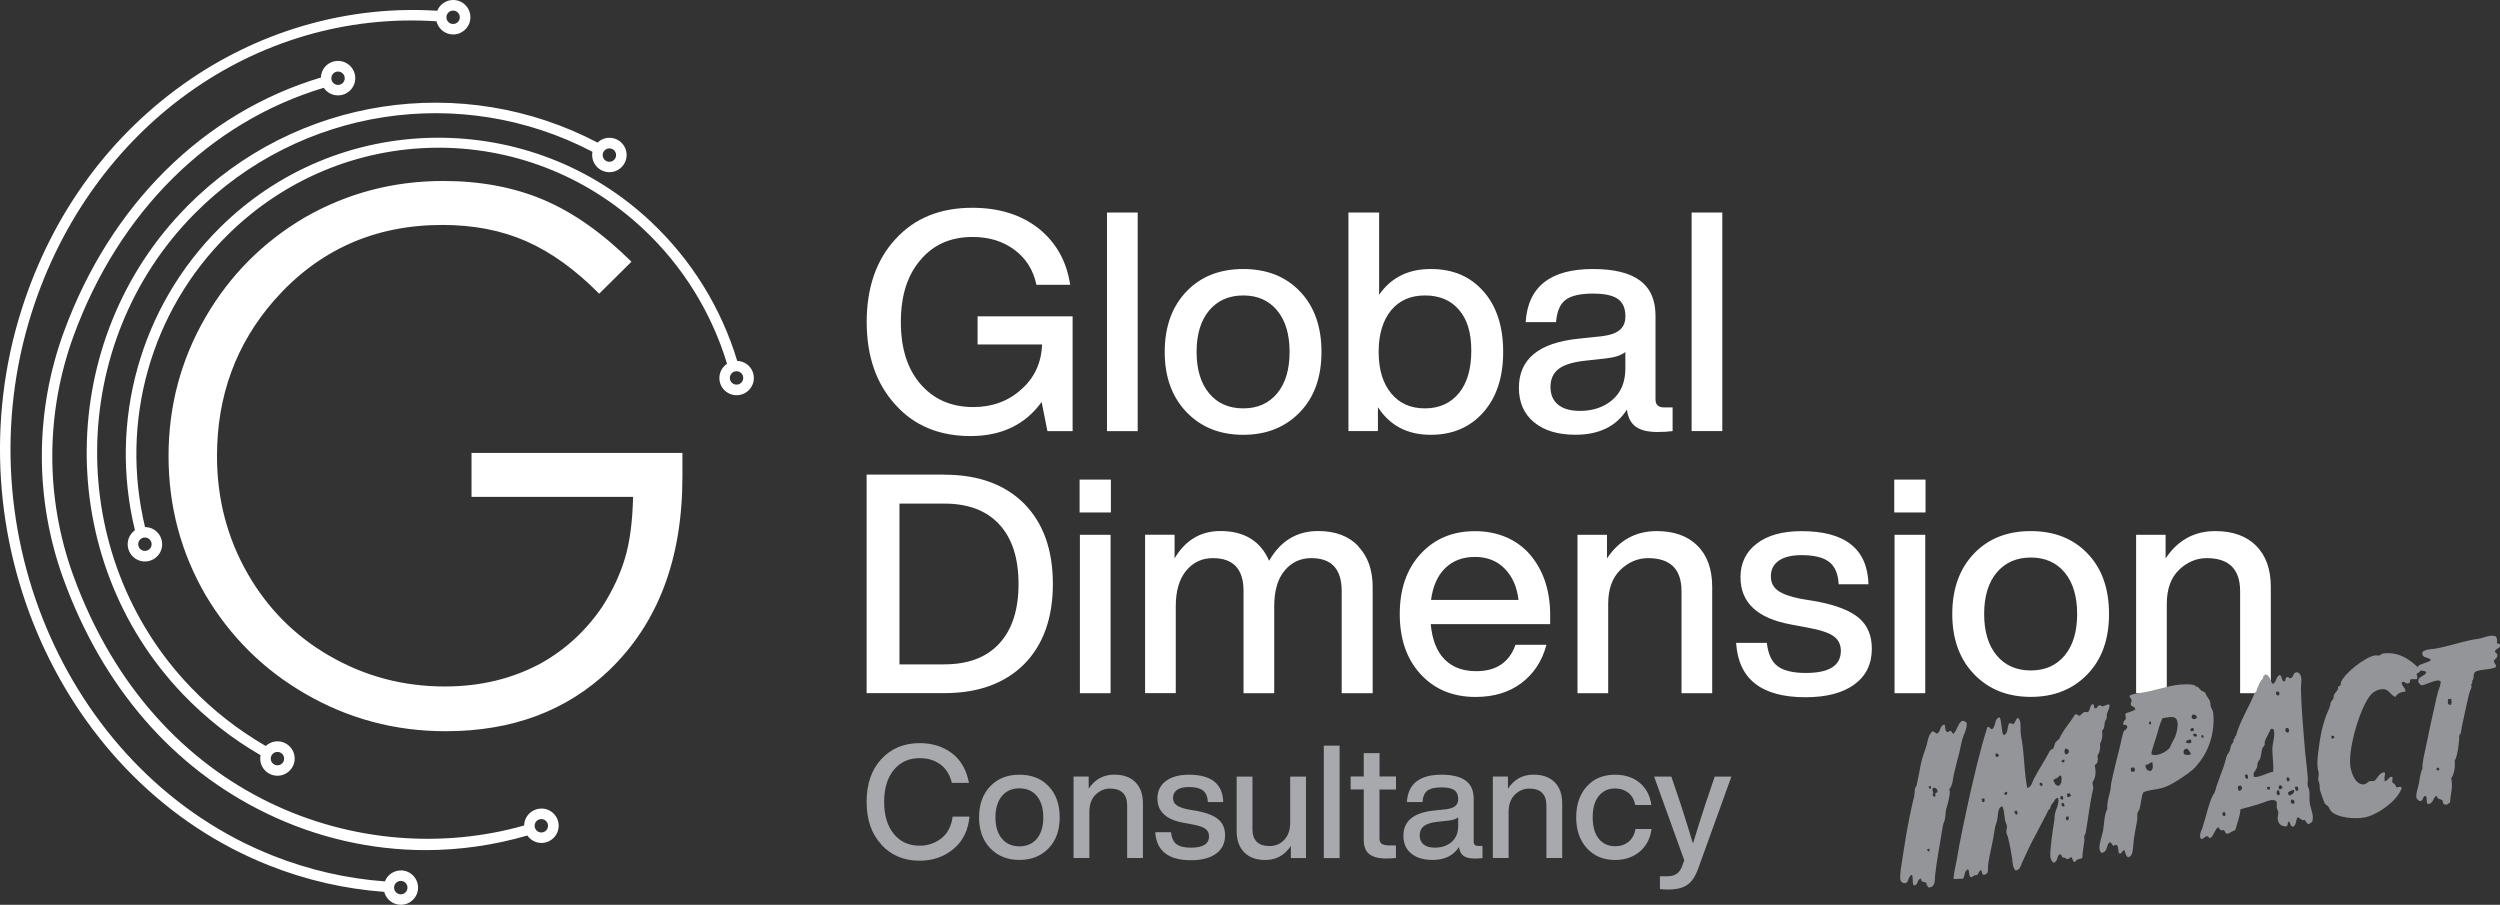 <?xml version="1.0" encoding="UTF-8"?>
<svg xmlns="http://www.w3.org/2000/svg" id="uuid-4f451ca6-2858-48ce-8292-415a9fa28bae" data-name="Layer 2" viewBox="0 0 418 151.28">
  <rect x="0" y="0" width="418" height="151.28" fill="#333333" stroke="none"/>
  <defs>
    <style>
      .uuid-05bc9f98-68a2-4b60-8a9c-43167c717a9b {
        fill: #fff;
      }

      .uuid-775ba215-6898-43e8-80ba-cc1fd3de7e07 {
        fill: #939598;
      }

      .uuid-8063a554-9609-4aa8-80fd-bf3fe3291420 {
        fill: #a7a9ac;
      }

      .uuid-2899487a-f705-43d3-82a4-3d4fb494d669 {
        isolation: isolate;
      }
    </style>
  </defs>
  <g id="uuid-bcbfdbc8-9143-48ac-a412-e6c1affe66b0" data-name="Layer 2">
    <g id="uuid-d6a807a9-b118-42f0-a079-0156686b17dc" data-name="Layer 1-2">
      <g>
        <g>
          <path class="uuid-8063a554-9609-4aa8-80fd-bf3fe3291420" d="m147.38,141.22c-1.65-1.76-2.48-4.14-2.48-7.15s.82-5.38,2.46-7.15c1.64-1.78,3.77-2.67,6.41-2.67,2.08,0,3.86.55,5.36,1.66,1.5,1.13,2.46,2.79,2.88,4.99h-2.85c-.35-1.37-1-2.41-1.94-3.1-.94-.69-2.09-1.04-3.45-1.04-1.81,0-3.26.66-4.33,1.97s-1.61,3.09-1.61,5.35.54,4.03,1.61,5.35c1.07,1.31,2.52,1.97,4.33,1.97,1.36,0,2.57-.41,3.64-1.24,1.04-.83,1.66-2.03,1.87-3.62h2.82c-.23,2.34-1.14,4.15-2.72,5.44-1.57,1.29-3.44,1.93-5.62,1.93-2.62,0-4.75-.89-6.39-2.67v-.02Z"></path>
          <path class="uuid-8063a554-9609-4aa8-80fd-bf3fe3291420" d="m170.45,143.78c-2.01,0-3.63-.65-4.88-1.95s-1.87-3.03-1.87-5.17.62-3.9,1.87-5.2c1.23-1.29,2.86-1.93,4.88-1.93s3.65.64,4.88,1.93c1.23,1.28,1.85,3.02,1.85,5.2s-.62,3.89-1.85,5.17c-1.25,1.3-2.88,1.95-4.88,1.95Zm2.92-3.56c.71-.86,1.07-2.05,1.07-3.56s-.36-2.7-1.07-3.56-1.69-1.29-2.92-1.29-2.21.43-2.93,1.29c-.72.86-1.08,2.05-1.08,3.56s.36,2.7,1.08,3.56,1.7,1.29,2.93,1.29,2.2-.43,2.92-1.29Z"></path>
          <path class="uuid-8063a554-9609-4aa8-80fd-bf3fe3291420" d="m189.83,130.78c.84.84,1.27,2.02,1.27,3.55v9.13h-2.64v-8.76c0-1.9-.96-2.85-2.88-2.85-.88,0-1.67.33-2.38,1-.7.69-1.06,1.66-1.06,2.93v7.68h-2.64v-13.62h2.53v2.03c1.04-1.57,2.46-2.35,4.28-2.35,1.5,0,2.67.42,3.51,1.25h.01Z"></path>
          <path class="uuid-8063a554-9609-4aa8-80fd-bf3fe3291420" d="m193.15,139.14h2.64c.11.95.41,1.62.92,2.01s1.32.58,2.43.58c2.01,0,3.01-.63,3.01-1.9,0-.55-.21-.97-.63-1.27s-1.18-.55-2.27-.74l-1.4-.26c-2.89-.53-4.33-1.88-4.33-4.07,0-1.21.47-2.18,1.4-2.89s2.22-1.07,3.85-1.07c3.75,0,5.67,1.52,5.75,4.57h-2.56c-.05-.91-.33-1.56-.84-1.94s-1.29-.57-2.35-.57c-.84,0-1.5.16-1.95.47s-.69.77-.69,1.35c0,.53.2.94.61,1.23s1.05.52,1.93.7l1.43.24c1.67.32,2.88.79,3.62,1.43.74.63,1.11,1.51,1.11,2.64,0,1.32-.5,2.35-1.5,3.08s-2.4,1.1-4.2,1.1c-3.78,0-5.77-1.56-5.97-4.67v-.02Z"></path>
          <path class="uuid-8063a554-9609-4aa8-80fd-bf3fe3291420" d="m215.72,129.85h2.64v13.62h-2.53v-2.03c-1.04,1.57-2.46,2.35-4.28,2.35-1.5,0-2.67-.42-3.51-1.27s-1.27-2.02-1.27-3.54v-9.13h2.64v8.76c0,1.9.96,2.85,2.88,2.85.97,0,1.78-.35,2.44-1.04.66-.7.99-1.66.99-2.89v-7.68h0Z"></path>
          <path class="uuid-8063a554-9609-4aa8-80fd-bf3fe3291420" d="m221.34,143.47v-18.8h2.64v18.8h-2.64Z"></path>
          <path class="uuid-8063a554-9609-4aa8-80fd-bf3fe3291420" d="m233.4,132.01h-2.75v8.18c0,.4.12.7.36.88.24.18.64.28,1.2.28h1.19v2.11c-.58.05-1.12.08-1.61.08-1.28,0-2.23-.25-2.85-.74s-.92-1.28-.92-2.38v-8.42h-2.19v-2.17h2.19v-3.91h2.64v3.91h2.75v2.17h0Z"></path>
          <path class="uuid-8063a554-9609-4aa8-80fd-bf3fe3291420" d="m247.87,141.44v2.03c-.39.05-.82.08-1.29.08-.84,0-1.47-.15-1.89-.46-.41-.31-.66-.8-.75-1.47-.92,1.44-2.39,2.16-4.43,2.16-1.5,0-2.68-.36-3.55-1.07-.87-.71-1.31-1.7-1.31-2.97,0-2.46,1.71-3.87,5.12-4.22l2.01-.21c.7-.09,1.22-.27,1.54-.54.33-.27.49-.66.49-1.17,0-.69-.22-1.18-.65-1.49-.43-.31-1.15-.46-2.15-.46-1.09,0-1.87.18-2.35.54-.48.36-.75,1-.82,1.91h-2.61c.19-3.04,2.12-4.57,5.78-4.57s5.39,1.34,5.39,4.01v7.21c0,.46.25.69.74.69h.74-.01Zm-5.17-.66c.74-.63,1.11-1.53,1.11-2.69v-1.43c-.33.28-.9.47-1.69.55l-1.9.21c-1.02.12-1.75.37-2.19.73s-.66.87-.66,1.52.22,1.16.65,1.52,1.06.54,1.89.54c1.13,0,2.06-.32,2.8-.95h0Z"></path>
          <path class="uuid-8063a554-9609-4aa8-80fd-bf3fe3291420" d="m259.93,130.78c.84.84,1.27,2.02,1.27,3.55v9.13h-2.64v-8.76c0-1.9-.96-2.85-2.88-2.85-.88,0-1.67.33-2.38,1-.7.69-1.06,1.66-1.06,2.93v7.68h-2.64v-13.62h2.53v2.03c1.04-1.57,2.46-2.35,4.28-2.35,1.5,0,2.67.42,3.51,1.25h.01Z"></path>
          <path class="uuid-8063a554-9609-4aa8-80fd-bf3fe3291420" d="m265.34,141.83c-1.2-1.3-1.8-3.03-1.8-5.17s.6-3.9,1.8-5.2c1.18-1.29,2.75-1.93,4.7-1.93,1.67,0,3.05.46,4.13,1.37s1.73,2.15,1.94,3.7h-2.69c-.18-.9-.57-1.58-1.17-2.06-.61-.47-1.34-.71-2.2-.71-1.14,0-2.05.42-2.73,1.25-.68.84-1.02,2.03-1.02,3.58s.34,2.74,1.02,3.58,1.59,1.25,2.73,1.25c.88,0,1.63-.25,2.24-.74s1-1.21,1.16-2.14h2.69c-.21,1.58-.87,2.84-1.98,3.78-1.11.93-2.48,1.4-4.12,1.4-1.94,0-3.5-.65-4.7-1.95h0Z"></path>
          <path class="uuid-8063a554-9609-4aa8-80fd-bf3fe3291420" d="m286.69,129.85h2.8l-5.54,15.34c-.46,1.3-1.06,2.22-1.82,2.75s-1.83.79-3.22.79c-.47,0-.93-.03-1.37-.08v-2.14h1.32c1.18,0,1.97-.55,2.38-1.64.04-.11.09-.27.17-.5.08-.23.14-.4.2-.53l-5.04-13.99h2.88l1.58,4.67c.84,2.6,1.52,4.78,2.03,6.52.69-2.23,1.37-4.41,2.06-6.52l1.58-4.67h0Z"></path>
        </g>
        <path class="uuid-05bc9f98-68a2-4b60-8a9c-43167c717a9b" d="m163.43,52.89h15.91v19.19h-4.21l-.97-4.87c-2.74,3.8-6.71,5.7-11.91,5.7s-9.46-1.76-12.57-5.28c-3.18-3.49-4.77-8.09-4.77-13.8s1.61-10.4,4.82-13.86c3.18-3.49,7.46-5.23,12.83-5.23,4.48,0,8.19,1.16,11.14,3.49,2.91,2.36,4.65,5.49,5.23,9.39h-5.64c-.51-2.46-1.74-4.41-3.67-5.85s-4.27-2.15-7-2.15c-3.66,0-6.57,1.28-8.72,3.85-2.19,2.53-3.28,5.99-3.28,10.37s1.09,7.83,3.28,10.37c2.22,2.57,5.17,3.85,8.83,3.85,3.18,0,5.87-.99,8.06-2.98,2.19-1.95,3.34-4.45,3.44-7.49h-10.78v-4.67l-.02-.03Zm21.66,19.19v-36.54h5.13v36.54h-5.13Zm22.78.62c-3.9,0-7.06-1.27-9.49-3.8-2.43-2.53-3.64-5.88-3.64-10.06s1.21-7.58,3.64-10.11c2.39-2.5,5.56-3.75,9.49-3.75s7.1,1.25,9.49,3.75,3.59,5.87,3.59,10.11-1.2,7.56-3.59,10.06c-2.43,2.53-5.59,3.8-9.49,3.8Zm5.67-6.93c1.39-1.68,2.08-3.99,2.08-6.93s-.69-5.25-2.08-6.93-3.28-2.51-5.67-2.51-4.29.84-5.7,2.51c-1.4,1.68-2.1,3.99-2.1,6.93s.7,5.25,2.1,6.93c1.4,1.68,3.3,2.51,5.7,2.51s4.28-.84,5.67-2.51Zm34.51-17.04c2.19,2.5,3.28,5.87,3.28,10.11s-1.1,7.56-3.28,10.06c-2.22,2.53-5.17,3.8-8.83,3.8-3.9,0-6.84-1.54-8.83-4.62v4h-4.93v-36.54h5.13v13.75c1.98-2.87,4.86-4.31,8.62-4.31s6.64,1.25,8.83,3.75h0Zm-9.8,19.55c2.39,0,4.29-.85,5.7-2.57,1.37-1.68,2.05-4.04,2.05-7.08s-.68-5.22-2.05-6.82c-1.37-1.61-3.27-2.41-5.7-2.41s-4.24.82-5.64,2.46c-1.4,1.71-2.1,4.04-2.1,6.98s.7,5.25,2.1,6.93c1.37,1.68,3.25,2.51,5.64,2.51Zm41.41-.15v3.95c-.75.1-1.59.15-2.51.15-1.64,0-2.86-.3-3.67-.9s-1.29-1.55-1.46-2.85c-1.78,2.81-4.65,4.21-8.62,4.21-2.91,0-5.21-.69-6.9-2.08s-2.54-3.31-2.54-5.77c0-4.79,3.32-7.53,9.96-8.21l3.9-.41c1.37-.17,2.37-.52,3-1.05s.95-1.29.95-2.28c0-1.33-.42-2.3-1.26-2.9-.84-.6-2.23-.9-4.18-.9-2.12,0-3.64.35-4.57,1.05-.92.7-1.45,1.94-1.59,3.72h-5.08c.38-5.92,4.12-8.88,11.24-8.88s10.47,2.6,10.47,7.8v14.01c0,.89.48,1.33,1.44,1.33h1.44-.02Zm-10.06-1.28c1.44-1.23,2.16-2.98,2.16-5.23v-2.77c-.65.55-1.74.91-3.28,1.08l-3.7.41c-1.98.24-3.4.71-4.26,1.41-.85.7-1.28,1.69-1.28,2.95s.42,2.25,1.26,2.95,2.06,1.05,3.67,1.05c2.19,0,4-.62,5.44-1.85h-.01Zm13.24,5.23v-36.54h5.13v36.54h-5.13Zm-124.91,7.29c5.65,0,10.09,1.62,13.34,4.87,3.18,3.25,4.77,7.71,4.77,13.39s-1.59,10.14-4.77,13.39c-3.25,3.25-7.7,4.87-13.34,4.87h-13.03v-36.54h13.03v.02Zm-.05,31.71c4,0,7.07-1.16,9.21-3.49,2.14-2.33,3.21-5.64,3.21-9.95s-1.07-7.63-3.21-9.95c-2.14-2.33-5.21-3.49-9.21-3.49h-7.49v26.89h7.49Zm22.63-25.4v-5.49h5.23v5.49h-5.23Zm.05,30.22v-26.48h5.13v26.48s-5.13,0-5.13,0Zm46.54-24.55c1.61,1.69,2.41,3.96,2.41,6.8v17.75h-5.18v-17.09c0-3.66-1.69-5.49-5.08-5.49-1.81,0-3.3.69-4.46,2.08s-1.74,3.38-1.74,5.98v14.52h-5.13v-17.09c0-3.66-1.71-5.49-5.13-5.49-1.81,0-3.3.7-4.46,2.1s-1.74,3.39-1.74,5.95v14.52h-5.13v-26.48h4.93v3.95c1.81-3.04,4.36-4.57,7.65-4.57,4,0,6.72,1.66,8.16,4.98,1.88-3.32,4.62-4.98,8.21-4.98,2.87,0,5.11.85,6.72,2.54l-.03.02Zm32.08,13.01h-19.96c.24,2.6,1.01,4.56,2.31,5.88s3.06,1.98,5.29,1.98c3.35,0,5.54-1.47,6.57-4.41h5.18c-.72,2.7-2.11,4.83-4.18,6.39s-4.63,2.33-7.67,2.33c-3.8,0-6.86-1.27-9.19-3.8-2.33-2.53-3.49-5.88-3.49-10.06s1.16-7.53,3.49-10.06,5.35-3.8,9.08-3.8,6.98,1.32,9.24,3.95c2.22,2.63,3.34,6,3.34,10.11v1.49h-.01Zm-17.52-9.39c-1.28,1.23-2.08,3.01-2.39,5.34h14.62c-.24-2.15-1-3.89-2.28-5.21s-2.95-1.98-5-1.98-3.67.62-4.95,1.85Zm42.16-3.72c1.64,1.62,2.46,3.93,2.46,6.9v17.75h-5.13v-17.04c0-3.7-1.86-5.54-5.59-5.54-1.71,0-3.25.65-4.62,1.95-1.37,1.33-2.05,3.23-2.05,5.7v14.93h-5.13v-26.48h4.93v3.95c2.02-3.04,4.79-4.57,8.31-4.57,2.91,0,5.18.81,6.82,2.44h0Zm6.47,16.24h5.13c.2,1.85.8,3.15,1.8,3.9s2.57,1.13,4.72,1.13c3.9,0,5.85-1.23,5.85-3.7,0-1.06-.41-1.88-1.23-2.46s-2.29-1.06-4.41-1.44l-2.72-.51c-5.61-1.03-8.42-3.66-8.42-7.9,0-2.36.91-4.23,2.72-5.62s4.31-2.08,7.49-2.08c7.29,0,11.02,2.96,11.19,8.88h-4.98c-.1-1.78-.65-3.04-1.64-3.77-.99-.74-2.51-1.1-4.57-1.1-1.64,0-2.91.31-3.8.92-.89.62-1.33,1.49-1.33,2.62,0,1.03.39,1.82,1.18,2.39.79.57,2.04,1.02,3.75,1.36l2.77.46c3.25.62,5.59,1.54,7.03,2.77,1.44,1.23,2.15,2.94,2.15,5.13,0,2.57-.98,4.56-2.93,5.98-1.95,1.42-4.67,2.13-8.16,2.13-7.36,0-11.22-3.03-11.6-9.08h.01Zm26.43-21.81v-5.49h5.23v5.49h-5.23Zm.05,30.22v-26.48h5.13v26.48h-5.13Zm22.78.62c-3.9,0-7.06-1.27-9.49-3.8-2.43-2.53-3.64-5.88-3.64-10.06s1.21-7.58,3.64-10.11c2.39-2.5,5.56-3.75,9.49-3.75s7.1,1.25,9.49,3.75c2.4,2.5,3.59,5.87,3.59,10.11s-1.2,7.56-3.59,10.06c-2.43,2.53-5.59,3.8-9.49,3.8Zm5.67-6.93c1.39-1.68,2.08-3.99,2.08-6.93s-.69-5.25-2.08-6.93c-1.39-1.68-3.28-2.51-5.67-2.51s-4.29.84-5.7,2.51c-1.4,1.68-2.1,3.99-2.1,6.93s.7,5.25,2.1,6.93,3.3,2.51,5.7,2.51,4.28-.84,5.67-2.51Zm32-18.34c1.64,1.62,2.46,3.93,2.46,6.9v17.75h-5.13v-17.04c0-3.7-1.86-5.54-5.59-5.54-1.71,0-3.25.65-4.62,1.95-1.37,1.33-2.05,3.23-2.05,5.7v14.93h-5.13v-26.48h4.93v3.95c2.02-3.04,4.79-4.57,8.31-4.57,2.91,0,5.18.81,6.82,2.44h0Z"></path>
        <path class="uuid-05bc9f98-68a2-4b60-8a9c-43167c717a9b" d="m105.86,83.08h-27.02v-7.35h35.26v4.01c0,13.73-4.1,24.52-12.29,32.36-7.12,6.78-16.21,10.16-27.29,10.16-8.47,0-16.3-2.09-23.51-6.28-6.94-4.01-12.47-9.49-16.62-16.45-4.14-7.13-6.21-14.89-6.21-23.27s2.07-16.13,6.21-23.27c4.05-6.95,9.54-12.48,16.48-16.58,7.11-4.1,14.86-6.15,23.24-6.15,6.21,0,11.8,1.05,16.75,3.14,4.95,2.1,9.86,5.55,14.72,10.36l-5.4,5.35c-3.96-4.01-8.02-6.93-12.16-8.76-4.14-1.83-8.83-2.74-14.05-2.74-11.35,0-20.71,4.19-28.1,12.57-6.4,7.31-9.59,16-9.59,26.08,0,7.13,1.71,13.69,5.13,19.66,3.33,5.8,7.84,10.34,13.51,13.64,5.94,3.48,12.43,5.22,19.45,5.22,5.94,0,11.3-1.29,16.08-3.88,4.14-2.32,7.56-5.48,10.27-9.49,1.71-2.67,2.97-5.37,3.78-8.09.81-2.72,1.26-6.13,1.35-10.23h.01Zm-38.84,62.46c-1.22,0-2.25.76-2.67,1.83-6.34-.47-12.6-1.89-18.64-4.27C11.78,129.71-6.36,88.99,5.28,52.32,15.13,21.27,42.72,1.57,72.98,3.56c.31,1.26,1.43,2.2,2.79,2.2,1.59,0,2.88-1.29,2.88-2.88s-1.29-2.88-2.88-2.88c-1.21,0-2.24.75-2.66,1.8-14.37-.92-28.87,3.05-41.12,11.35C18.54,22.27,8.73,35.63,3.6,51.79c-11.91,37.53,6.69,79.22,41.46,92.94,6.21,2.45,12.65,3.91,19.18,4.39.32,1.24,1.44,2.16,2.78,2.16,1.59,0,2.88-1.29,2.88-2.87s-1.29-2.88-2.88-2.88h0ZM75.76,1.77c.62,0,1.12.5,1.12,1.12s-.5,1.12-1.12,1.12-1.12-.5-1.12-1.12.5-1.12,1.12-1.12Zm-8.75,147.76c-.62,0-1.12-.5-1.12-1.12s.5-1.12,1.12-1.12,1.12.5,1.12,1.12-.5,1.12-1.12,1.12Zm23.5-14.33c-1.57,0-2.84,1.26-2.87,2.82-26.94,7.68-61.72-4.06-75.42-41.89-4.67-12.89-4.63-27.1.1-40.02,7.61-20.76,22.76-35.71,41.81-41.43.52.77,1.39,1.27,2.39,1.27,1.59,0,2.88-1.29,2.88-2.88s-1.29-2.88-2.88-2.88-2.81,1.23-2.86,2.77c-19.6,5.87-35.18,21.23-42.98,42.53-4.88,13.31-4.91,27.95-.1,41.23,6.56,18.11,18.31,31.69,33.97,39.27,8.44,4.09,17.52,6.15,26.64,6.15,5.69,0,11.4-.82,16.98-2.44.52.74,1.38,1.24,2.36,1.24,1.59,0,2.88-1.29,2.88-2.88s-1.29-2.87-2.88-2.87h-.02ZM56.52,11.96c.62,0,1.12.5,1.12,1.12s-.5,1.12-1.12,1.12-1.12-.5-1.12-1.12.5-1.12,1.12-1.12Zm33.99,127.23c-.62,0-1.12-.5-1.12-1.12s.5-1.12,1.12-1.12,1.12.5,1.12,1.12-.5,1.12-1.12,1.12Zm32.75-78.86c-2.69-8.88-7.64-16.88-14.44-23.27-9.82-9.24-22.69-14.19-36.21-14.03-13.53.19-26.25,5.52-35.83,15.02-13.33,13.21-18.65,32.39-14.22,50.61-.73.52-1.21,1.37-1.21,2.34,0,1.59,1.29,2.88,2.88,2.88s2.88-1.29,2.88-2.88-1.28-2.87-2.86-2.87c-4.23-17.59.92-36.08,13.78-48.82,19.28-19.11,49.85-19.53,69.6-.95,6.56,6.17,11.33,13.9,13.93,22.46-.77.52-1.28,1.39-1.28,2.39,0,1.59,1.29,2.87,2.88,2.87s2.88-1.29,2.88-2.87-1.23-2.8-2.76-2.86l-.02-.02Zm-97.91,30.66c0,.62-.5,1.12-1.12,1.12s-1.12-.5-1.12-1.12.5-1.12,1.12-1.12,1.12.5,1.12,1.12Zm97.8-26.68c-.62,0-1.12-.5-1.12-1.12s.5-1.12,1.12-1.12,1.12.5,1.12,1.12-.5,1.12-1.12,1.12ZM31.3,34.49c-22.12,22.3-22.44,58.9-.73,81.57,3.86,4.03,8.23,7.45,13,10.21-.04.18-.06.37-.06.56,0,1.59,1.29,2.87,2.88,2.87s2.88-1.29,2.88-2.87-1.29-2.88-2.88-2.88c-.76,0-1.44.3-1.96.78-4.62-2.68-8.86-5.98-12.6-9.89-21.06-21.99-20.74-57.49.71-79.12,17.6-17.75,44.59-21.82,66.52-10.34-.03.17-.05.35-.05.53,0,1.59,1.29,2.88,2.88,2.88s2.88-1.29,2.88-2.88-1.29-2.87-2.88-2.87c-.77,0-1.46.31-1.98.8-22.62-11.85-50.46-7.67-68.61,10.64h0Zm15.09,91.23c.62,0,1.12.5,1.12,1.12s-.5,1.12-1.12,1.12-1.12-.5-1.12-1.12.5-1.12,1.12-1.12ZM101.89,24.81c.62,0,1.12.5,1.12,1.12s-.5,1.12-1.12,1.12-1.12-.5-1.12-1.12.5-1.12,1.12-1.12Z"></path>
        <g class="uuid-2899487a-f705-43d3-82a4-3d4fb494d669">
          <g class="uuid-2899487a-f705-43d3-82a4-3d4fb494d669">
            <path class="uuid-775ba215-6898-43e8-80ba-cc1fd3de7e07" d="m328.08,123.73c-.21.71-.31,1.43-.49,2.13-.29,1.17-.62,2.34-.88,3.5-.21.9-.18,1.88-.8,2.62,0,.06.06.15.07.21.11.69-.21,1.7-.36,2.36-.05.27-.17.51-.23.77-.13.57-.07,1.13-.21,1.7-.05.26-.21.51-.26.78-.18.7-.26,1.39-.37,2.08-.36,2.17-.78,4.35-1,6.53-.08.72.07,1.81-.87,1.96-.06.01-.19,0-.25,0-.17-.29-.35-.36-.35-.78-.42-.19-.9-.02-.85-.7-.75.09-.44,1.03-1.13,1.14l-.12.02c-.08-.11-.11-.27-.13-.4-.06-.34-.02-.7-.07-1.04-.01-.09-.04-.22-.08-.31h-.06c-.59.11-.5,1.28-1.03,1.36-.44.07-.8-.19-.87-.63-.14-.87.26-2.79.39-3.75.34-2.26.72-4.69,1.2-6.92.22-1.03.41-2.05.69-3.09.14-.5.07-1.16.22-1.6.05-.1.16-.19.21-.29.04-.14.24-1.32.32-1.59.21-.87.3-1.75.54-2.62.21-.87.56-1.69.81-2.53.2-.77.32-1.78.94-2.33h.06c.38-.07.43.3.73.35.72-.28.39-1.37,1.29-1.52.07.21.07.44.11.66.02.16.06.41.21.51,0,.06.08.12.14.11.12-.02.26-.17.35-.19h.09c.37-.08.29.39.56.47.57-.41.85-2.06,1.54-2.17.28-.04.54.17.7.37.06.98-.5,1.87-.77,2.78Zm-5.48,18.17l-.37.06.02.12c.03.16.11.3.3.3.01-.13.09-.24.07-.39,0-.03,0-.06-.02-.09Zm.24-10.48l-.37.06.02.13c.03.16.11.3.3.3.01-.13.09-.24.07-.39,0-.03-.01-.06-.02-.09Zm1.09.79c-.06-.38-.3-.5-.69-.5-.08.11-.16.22-.13.37.03.16.08.31.14.46-.07.14-.12.27-.09.43.02.16.2.23.33.27.23-.16.02-.45.12-.63.08-.11.34-.05.36-.19.02-.07-.03-.16-.04-.22Z"></path>
            <path class="uuid-775ba215-6898-43e8-80ba-cc1fd3de7e07" d="m352.69,117.84c.1.62-.34,1.08-.44,1.67-.03.2.03.41-.03.61-.06.2-.2.32-.27.52-.14.5,0,1.15-.49,1.52.12.78.05,1.53-.35,2.23.12.72-.04,1.35-.42,1.99l.05.31c.02.16.06.37-.04.52.07.44-.31.47-.45.78.02.12.04.28.07.41.14.87.02,1.73-.47,2.45l.15.94c-.58,2.4-.82,4.87-1.24,7.27-.1.59-.14.34-.25.65-.07.17.03.6,0,.83-.13.98-.3,1.94-.36,2.94-.45.2-1,.13-1.21.67-.39-.03-.39-.61-.62-.86-.24.13-.33.31-.62.35-.06,0-.1-.02-.16,0-.13-.23-.42-.25-.65-.25-.18-.13-.19-.58-.47-.53-.53.08-.28,1.26-1.09,1.39-.29-.24-.44-.57-.5-.94-.15-.94.44-4.84.62-5.93.09-.46.05-.9.14-1.33.19-.83.7-1.62.56-2.49l-.02-.12c-.07-.02-.13-.01-.19,0-.28.04-.39.38-.54.6-.16.22-.38.44-.5.69-.07.14-.07.39-.14.5-.05.07-.18.09-.23.17-.05.07-.36.73-.46.91-.57,1.05-1.07,2.09-1.64,3.14-.87,1.58-1.63,3.21-2.36,4.83-.21.48-.33,1.14-.95,1.24-.06,0-.1-.01-.16,0-.48-.57-.43-1.31-.54-2-.19-1.19-.39-2.43-.7-3.57-.08-.28-.21-.51-.25-.79-.06-.34.14-.7.09-1.04-.05-.31-.27-.66-.33-1.07-.06-.41-.1-.82-.16-1.22-.05-.34-.12-.72-.29-1.01-.83.2-.69,1.52-.83,2.18-.13.6-.39,1.18-.45,1.77-.26,1.99-.84,3.94-1.1,5.94-.06.62.21,1.34-.59,1.54h-.09c-.41.08-.26-.62-.51-.77-.39.16-.34.66-.7.85-.07-.02-.16,0-.22,0-.31.05-.46.3-.65.33-.38.06-.39-.64-.43-.86-.02-.16-.02-.35-.17-.45-.66.27-.46,1.1-.84,1.58-.52-.05-1.05.07-1.57.03.04-1.13.38-2.21.56-3.32.54-3.26,1.24-6.47,1.94-9.69.94-4.15,1.87-8.34,3.17-12.39.4-.1.44.35.76.36.73-.47.3-1.71,1.25-1.99.16.2.19.42.23.67.09.56.15,1.16.24,1.72.04.22.08.53.35.58.65-.36.46-1.35.78-1.92l.12-.05c.24-.07.4.13.63.15.27-.33.39-.74.66-1.07.31.14.43.48.48.79.09.59,0,1.18.06,1.78.04.44.15.91.21,1.34.37,2.28.37,4.68.74,6.99.04.28.09.56.13.84.71-.15.84-.94,1.11-1.49.83-1.64,1.87-3.12,2.7-4.75.21-.1.27-.3.56-.31l.32-1.01c.23-.17.34-.47.64-.58.65-1.54,1.86-2.76,2.69-4.18.34-.05.45.19.75.26.29-.21.54-.6.92-.66.16-.03.29.02.43.06.47-.27.34-1.27.84-1.35.22-.03.21.29.23.44.04.22.11.27.29.24.34-.05.13-.41.69-.5.22-.04.23.22.45.18.31-.05.6-.26.91-.31.06,0,.16,0,.22,0v.06Zm-20.9,15.64l-.47.08.03.19c.03.19.07.4.32.36l.09-.02c.07-.14.08-.3.05-.46,0-.06-.01-.09-.03-.16Zm1.9-7.51c-.05.07-.06.2-.05.3.01.09.07.25.14.3h.09c.12-.04.28-.09.36-.2-.05-.28-.26-.44-.54-.39Zm1.89,6.42h-.09c-.12.04-.28.09-.35.2l-.03.04c.02.12.1.21.17.29h.06c.22-.04.29-.21.26-.4l-.02-.12Zm1.43,3.13c-.01.13-.1.15-.2.16l.02.12c.04.25.19.36.42.41.08-.11.08-.27.06-.39-.03-.16-.12-.33-.3-.3Zm4.16-4.64h-.06c-.05.08-.1.15-.09.25.03.19.24.28.4.32.08-.08.09-.24.08-.33-.03-.16-.14-.27-.33-.24Zm3.47-1.13c-.12.02-.21-.09-.3-.08h-.06c-.01.52-.87.4-.95.87.23.41.37.93.96.81.46-.36.45-.97.37-1.47l-.02-.12Zm.02,3.33l-.09.05c-.08.08-.09.21-.08.3.02.16.14.3.33.27l.09-.05c.08-.08.06-.2.05-.3-.02-.16-.11-.3-.3-.27Zm.5,1.55c-.03-.19-.06-.41-.31-.37l-.09.02c-.05.07-.09.21-.08.3.03.19.17.29.36.26.06,0,.09-.01.16-.03l-.03-.19Zm0-7.62h-.09c-.12.04-.28.09-.36.2,0,.03-.02.07-.02.1.04.22.3.08.42.19.01-.13.09-.24.06-.39v-.09Zm.74-1.37c-.05-.31-.21-.51-.55-.46-.14.15-.19.41-.16.6.02.12.08.28.19.35l.16-.02c.22-.04.21-.26.4-.32l-.02-.16Zm-.05,10.86l-.37.06c-.05.07-.06.2-.05.3s.07.25.14.3h.09c.25-.05.25-.28.22-.46l-.03-.19Zm.4-3.49c-.02-.16-.16-.2-.19-.38l-.47.08.09.59c.06-.01.09-.02.16-.03.16-.03.31-.08.42-.19v-.06Z"></path>
            <path class="uuid-775ba215-6898-43e8-80ba-cc1fd3de7e07" d="m370.12,120.27c-.01,2.53-.75,5.08-2.32,7.1-.37.48-.77.99-1.25,1.38-.48.4-.97.76-1.49,1.1-1.07.72-2.17,1.47-3.42,1.86-1.07.33-2.19.32-3.24.74-.33.37-.46,2.15-.65,2.76-.08.27-.31.47-.36.76-.07.36,0,.74-.05,1.1-.22,1.44-.57,2.85-.66,4.3,0,.16-.01.32-.05.49-.07.59-.14,1.33-.82,1.48-.35-.17-.48-.79-.57-1.13-.04-.03-.07-.05-.13-.04-.22.04-.31.5-.59.54-.09.01-.2-.03-.27-.08-.05-.34-.07-1.43-.47-1.37-.16.02-.3.11-.45.17-.19-.19-.28-.56-.58-.61-.66.46-.28,1.65-1.38,1.79-.19-.16-.28-.37-.32-.62-.13-.81.41-2.21.57-3.04.23-1.19.16-2.62.72-3.7-.09-1.14.35-2.23.55-3.36.05-.29.04-.55.09-.85.39-1.98.91-3.92,1.39-5.89.22-.84.44-2.06.7-2.83.09-.24.67-.4.6-.83-.06-.41-.45-.19-.67-.37-.03-.38.18-.67.46-.91-.03-.16-.05-.31-.07-.47-.03-.16-.06-.34.05-.49.55-.15,1.07-.33,1.57-.6,0-.03-.02-.12-.02-.16-.08-.47-.65-.25-.72-.68-.05-.31.18-.48.13-.76-.04-.25-.29-.4-.32-.59-.01-.09.01-.13.06-.2.66-.3,1.42-.36,2.13-.47,1.87-.3,3.66-.94,5.53-1.24.66-.11,2.71-.27,3.25.09.25.15-.06.23.32.17.16-.02.5.53.65.63.18.13.55.23.67.37.12.14.11.3.2.45.26.41.6.74.68,1.24.02.16.02.32.04.47.07.41.37.74.44,1.18.05.34.06.76.05,1.11Zm-13.35,8.03l-.47.07c-.01.13-.06.23-.04.36.02.12.1.21.15.33l.47-.07c.08-.11.09-.24.07-.36-.02-.13-.07-.25-.18-.32Zm3.09-.88c-.38.06-.52.37-.86.43-.09.01-.16.02-.25,0-.02.1-.03.2-.01.32.07.44.42.8.88.72.41-.26.35-.83.28-1.23l-.04-.25Zm-.18-6.31l-.08-.47-.07-.02c-.12.02-.27.14-.24.3.03.16.2.22.32.2h.06Zm2.6-1.15c-.25.04-.47.08-.72.12-.43.93-.68,1.93-.97,2.91-.12.44-.91,2.74-.87,2.96,0,.06.02.13.06.18.28.15.6.13.88.08.75-.12,1.42-.52,1.98-1.02.2-.16.42-.8.54-1.05.17-.35.4-.67.54-1.05.24-.68.47-1.64.36-2.36-.16-1-1.01-.9-1.79-.77Zm3.46,5.21c-.06,0-.09.01-.16.02-.41.07-.53.31-.47.68,0,.06.02.16.04.22.27.12.57.17.88.11l.22-.03s.05-.1.04-.17c-.05-.28-.44-.57-.55-.84Zm.59-1.54c-.31.05-.78.12-.88.49.21.09.44.18.66.15.12-.02.21-.07.29-.17l-.08-.47Zm.47-1.68c-.02-.16-.11-.27-.26-.25-.19.03-.34.25-.31.43v.06c.08.05.22.1.31.08.09-.01.24-.1.29-.17-.01-.06-.02-.09-.03-.16Zm-.2-2.46l-.06.04c-.07.14-.12.28-.09.43,0,.06.05.09.06.15.14.07.28.15.44.12.16-.02.27-.14.38-.25-.1-.4-.31-.56-.72-.49Zm.72,3.47c-.04-.25-.24-.31-.46-.28-.06,0-.12.05-.18.06q0,.06.02.12c.04.25.24.31.46.28.06,0,.12-.02.19-.03,0-.06-.01-.09-.03-.16Zm1.14.33l-.02-.12c-.02-.16-.11-.3-.3-.3-.01.13-.09.24-.06.39,0,.03.04.06.05.09l.34-.05Z"></path>
            <path class="uuid-775ba215-6898-43e8-80ba-cc1fd3de7e07" d="m384.71,115.21c.1,3.44.4,6.88.69,10.33.14,1.48.35,3.02.46,4.5.04.44-.08.88-.01,1.32.05.28.21.51.26.79.11.72-.03,1.44.09,2.16.1.66.37,1.29.47,1.94.07.41.04.83-.09,1.23-.19.03-.36.12-.43.29-.47.08-.55-.42-.82-.7-.06,0-.09.05-.15.06-.47.07-.61-.42-1.01-.48-.34.47-.19,1.22-.71,1.56-.49.11-.45-.6-.74-.84-.36.12-.08.69-.45.81-.84-.03-1.31-.37-1.44-1.21-.07-.41.16-.83.09-1.23-.04-.25-.2-.42-.24-.67-.04-.28.04-.58,0-.86-.08-.47-.62-.48-1-.42-.5.08-.95.28-1.4.45-1.21.42-2.44.74-3.67,1.07-.1,1.2-.55,2.36-.88,3.5-.43.1-1,.54-1.25.58-.44.07-.42-.41-.68-.63-.06.04-.15.06-.24.07-.38.06-.47-.34-.69-.53-.58.38-.84,1.74-1.37,1.82-.25.04-.15-.36-.53-.3-.31.05-.54.41-.79.45-.09.01-.16,0-.23-.06-.05-.09-.06-.18-.08-.28-.09-.56.21-1.06.39-1.57.52-1.53,1.03-3.98,1.68-5.3.07-.14.21-.29.28-.43.2-.38.28-.84.41-1.25.39-1.15.82-2.28,1.24-3.43.2-.58.28-1.26.55-1.79.07-.14.21-.26.29-.4.2-.38.21-.9.4-1.28.07-.14.22-.23.29-.4.07-.17.01-.32.05-.49l.23-.17-.03-.22.2-.16c.66-2.48,2.2-4.83,3.16-7.23l.23-.17c.16-.6.44-1.26.77-1.79.11-.14.36-.38.39-.54.02-.07-.04-.25.08-.27.05-.1.2-.13.21-.26.83-.04.85,1.11,1.31,1.58.69-.27.47-1.26,1.2-1.5.39.23.24.92.65,1.08.45,0,.06-.65.65-.75.19-.03.2.26.36.23.75-.12.43-.9,1.06-1,.47-.08.77.42.84.83.1.66-.05,1.29-.04,1.93Zm-12.91,20.54c-.02.1-.14.15-.23.16l.04.25c.03.19.12.33.34.3h.06c.08-.12.08-.28.07-.41-.03-.16-.09-.34-.27-.31Zm3.04-4.2c-.1-.02-.14-.11-.16-.2l-.47.07c-.04.13-.05.26-.03.42.03.16.08.28.16.39h.09c.31-.06.47-.28.42-.59l-.02-.09Zm.85-2.06l-.34.05.05.34c.03.19.12.37.34.33h.06c.08-.12.08-.28.07-.41-.02-.12-.07-.25-.18-.32Zm4.06-7.63l-.09.05c-.3.72-.8,1.41-1,2.18-.04.17.05.31-.02.48-.07.17-.24.29-.31.43-.29.62-.2,1.38-.51,2-.07.14-.21.26-.29.4-.14.31-.05.68-.19.99-.21.51-.63.68-.52,1.33l.03.19c.16,0,.35,0,.54-.02.94-.15,1.75-.7,2.68-.85.12-1.27-.15-2.54-.13-3.82.03-1,.44-2.02.28-3.02-.04-.28-.19-.39-.47-.34Zm-.24,9.68l-.47.07.02.16c.03.16.11.3.3.27h.09c.01-.14.12-.29.1-.42,0-.03-.04-.06-.05-.09Zm1.56-15.88c-.12.02-.29-.02-.39-.06-.11.11-.15.25-.13.4.04.22.27.31.49.27.07-.14.08-.27.06-.43,0-.06-.02-.12-.03-.19Zm-.18,16.46c-.22.04-.26.36-.23.55.03.16.15.33.34.3.22-.04.17-.35.14-.5-.02-.12-.06-.37-.25-.34Zm.28-.85c-.07.14-.21.29-.18.48.02.09.09.18.17.23h.06c.16-.04.23-.17.39-.2,0-.06.02-.1,0-.16-.04-.25-.21-.32-.44-.35Zm1.09-9.56c-.11.11-.18.29-.15.44.04.25.28.37.53.33.07-.14.11-.3.09-.46-.04-.25-.24-.31-.47-.31Zm.54,8.56c-.03-.19-.12-.33-.34-.3h-.06c-.08.12-.08.28-.06.4.02.16.08.31.27.28.02-.1.14-.12.23-.13l-.04-.25Zm.52,1.84c-.28.04-.54.25-.77.38,0,.06.03.16.04.22.02.12.1.24.18.32.45-.17.9-.4.81-.96-.09.01-.16.02-.25.04Zm-.16,1.59h-.06c-.08.12-.09.25-.07.37.03.19.19.35.4.32.06-.01.09-.05.15-.06.05-.07.06-.2.05-.3-.04-.25-.22-.38-.47-.34Zm.93-2.2l-.38.06.06.34c.03.19.12.37.34.33l.09-.02c.08-.11.08-.27.06-.39-.02-.12-.07-.24-.18-.32Z"></path>
            <path class="uuid-775ba215-6898-43e8-80ba-cc1fd3de7e07" d="m404.07,112.72c-.08.11.08.28.1.43.02.12.03.38-.13.4-.31.05-.61-.03-.89.02-.41.06.06.6-.56.7-.34.05-.5-.3-.81-.25-.09.01-.25.04-.23.13.1.62.55.84.62,1.25.02.09,0,.19-.02.26-.13-.01-.29.01-.41.03-.53.08-.96.38-1.24.84-1.06-.44-1.01-1.5-2.48-1.27-.53.08-1.18.41-1.56.83-1.9,2.13-3.92,9.3-3.47,12.12.18,1.12.89,3.16,2.36,2.92.38-.06.57-.48.94-.54.19-.03.42.03.58,0,.5-.08.81-1.32,1.69-1.46.09-.01.19,0,.21.13.04.28-.13.6-.08.91.03.16.04.28,0,.45l.09-.02c.47-.07.57-.63,1.01-.71.06,0,.16,0,.23.03v.06c.05.28-.07.49-.03.74,0,.06.05.09.06.15.31.14.52.43.6.74.17.07.35-.02.5-.05.12-.02.22,0,.33.04.04.03.05.09.05.12.03.19-.1.37-.17.51-.91,1.94-4.04,4.14-6.14,4.47-1.5.24-4.31.08-5.45-1.05-.23-.22-.28-.56-.48-.79-.16-.2-.4-.29-.56-.49-.12-.14-.82-2.14-.86-2.39-.04-.28,0-.54-.04-.83-.04-.25-.17-.45-.21-.7-.05-.31.06-.65.07-.97.01-.32-.11-.66-.16-.97-.18-1.15.04-2.34.18-3.49.2-1.73.54-3.42,1.11-5.08.23-.74.67-1.42.83-2.18.01-.13.02-.26.07-.36.06-.2.3-.34.39-.54.09-.21.06-.43.12-.63.11-.31.64-.81.69-1.07.02-.1-.01-.29.04-.36.05-.1.25-.07.35-.18.08-.08.06-.46.12-.63.72-1.52,3.98-4.13,5.67-4.4.25-.04.46.05.71.01.22-.03.34-.28.56-.31,2.59-.42,4.6.93,6.32,2.7.1.4-.44.45-.62.71Zm-13.78,10.5c-.03-.19-.2-.22-.35-.2l-.16.03.08.47h.06c.12-.03.31-.09.39-.2v-.09Z"></path>
            <path class="uuid-775ba215-6898-43e8-80ba-cc1fd3de7e07" d="m417.18,108.82s-.02.1-.01.13c.04.25.33.24.37.49.1.62-.38.64-.56,1.08l.02.09c.04.28.3.5.34.71.01.09,0,.16-.06.23-.59.32-1.64.36-2.33.47-.25.04-.84.13-1.04.29-.43.29-.25.87-.4,1.28-.18.45-.22.03-.14.53.03.16-.16.22-.2.35-.03.04.07.21.08.28.03.19-.36.96-.41,1.22-.31,1.23-.56,2.52-.84,3.75-.11.53-.21,1.06-.35,1.59-.14.5-.05,1.26-.47,1.64.04.83-.26,3.6-.76,4.22.1,1.01-.01,2.12-.58,2.97.06.15.04.28.07.44.19,1.22-.22,2.44-.28,3.66h-.06c-.19.04-.37.29-.56.32-.06,0-.13,0-.17-.07-.37.09-.42-.41-.46-.66-.37-.33-.91-.11-.96-.81-.65.36-.53,1.3-1.46,1.45-.11-.11-.17-.29-.2-.45-.04-.25,0-.45-.05-.7-.01-.09-.06-.18-.1-.24h-.09c-.56.11-.23.76-.83.85-.31.05-.64-.38-.68-.63-.09-.59.31-1.68.43-2.31.12-.63.25-1.86.58-2.4-.02-1.31.36-2.55.61-3.81.5-2.45,1.01-4.9,1.58-7.33.13-.6.26-1.2.42-1.77.17-.57.46-1.13.46-1.74-.19-.16-.41-.19-.66-.15-.87.14-1.69.65-2.53.79h-.06c-.19-.15-.44-.34-.49-.62-.14-.91,1.17-.86,1.32-1.56-.33-.46-1.32-.01-1.43-.73-.11-.69,1.82-.8,2.19-1.31-.31-.56-1.28-.21-1.41-1.02-.02-.09,0-.22.01-.32.56-.48,1.4-.45,2.09-.56,2.03-.33,3.97-1.02,5.98-1.44.4-.1.78-.12,1.19-.19.69-.11,1.31-.4,2-.51.34-.05.73-.05,1.04.12.09.15.14.3.17.45.03.19-.03.39,0,.58.05.31.49.05.54.36.08.53-.61.58-.81.93Zm-9.34,19.62c-.06,0-.16,0-.15-.1l-.22.04c0,.06,0,.16-.11.14l.04.22c.06-.01.16,0,.14.1l.22-.04c0-.06,0-.16.11-.14l-.04-.22Zm1.98-11.62l-.47.08c-.08.11-.08.52-.06.65.03.16.12.33.33.27.04.02.07.05.1.05.22-.04.19-.61.17-.76-.01-.09-.03-.19-.08-.28Z"></path>
          </g>
        </g>
      </g>
    </g>
  </g>
</svg>

